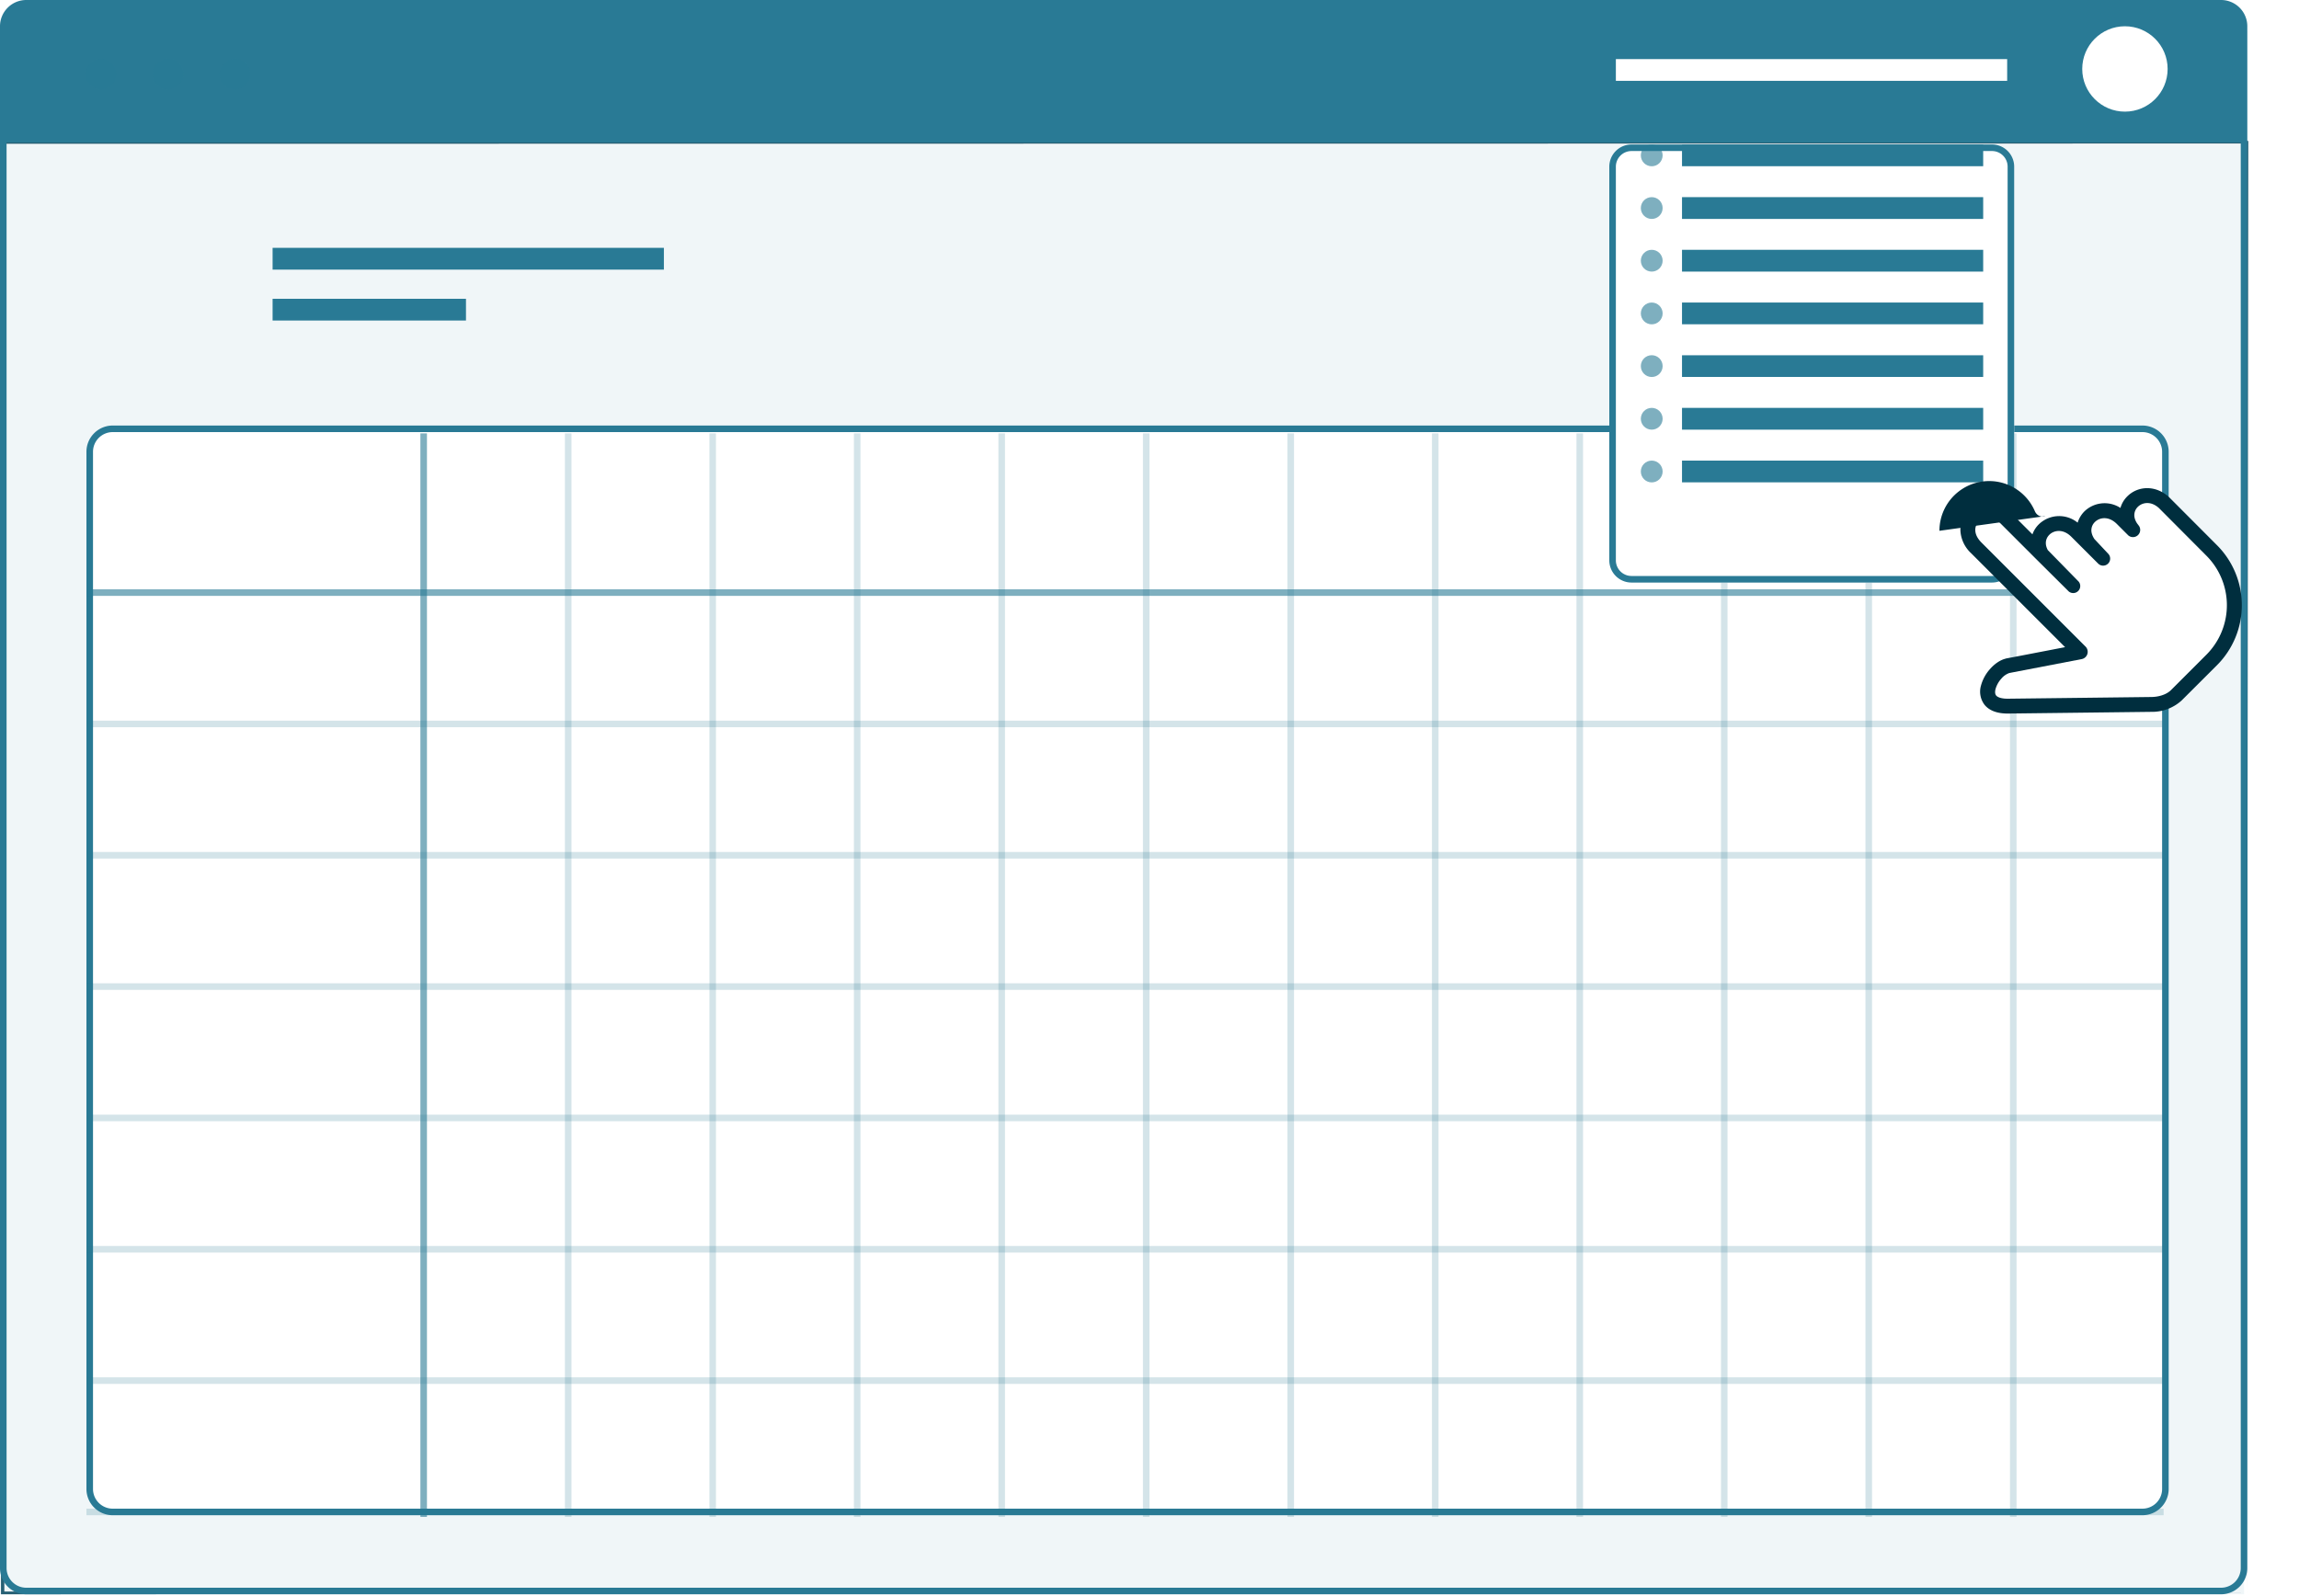 <svg xmlns="http://www.w3.org/2000/svg" width="350" height="243" fill="none"><path d="M341.63 22H0v220.78h341.63V22Z" fill="#fff"/><path d="M341.63 22H0v220.78h341.63V22Z" fill="#297A95" fill-opacity=".07"/><path d="M101.07 37.74H41.5v3.32h59.57v-3.32ZM70.94 45.5H41.5v3.31h29.44V45.5Z" fill="#297A95"/><path d="m342.04 242.57-.24-220.91.24.2-341.6.04H.4l.29-.24-.03 220.9-.26-.2 341.63.2-341.63.22H.15v-.21L.12 21.66v-.24h.32l341.6.04h.24v.2l-.24 220.9Z" fill="#265F73"/><path d="M.5 4A3.5 3.5 0 0 1 4 .5h334.13a3.5 3.5 0 0 1 3.5 3.5v234.78a3.5 3.5 0 0 1-3.5 3.5H4a3.5 3.5 0 0 1-3.5-3.5V4Z" stroke="#297A95"/><path d="M13.66 68.8a3.5 3.5 0 0 1 3.5-3.5h309a3.5 3.5 0 0 1 3.5 3.5v157.94a3.5 3.5 0 0 1-3.5 3.5h-309a3.5 3.5 0 0 1-3.5-3.5V68.79Z" fill="#fff" stroke="#297A95"/><path stroke="#297A95" stroke-opacity=".6" d="M13.16 90.24h316.23"/><path stroke="#297A95" stroke-opacity=".2" d="M13.16 110.24h316.23M13.16 130.24h316.23M13.16 150.24h316.23M13.16 170.24h316.23M13.16 190.24h316.23M13.16 210.24h316.23M13.16 230.24h316.23"/><g clip-path="url(#a)" stroke="#297A95"><path stroke-opacity=".6" d="M64.5 231V-85.24"/><path stroke-opacity=".2" d="M86.5 231V-85.24M108.5 231V-85.24M130.5 231V-85.24M152.5 231V-85.24M174.5 231V-85.24M196.5 231V-85.24M218.5 231V-85.24M240.5 231V-85.24M262.5 231V-85.24M284.5 231V-85.24M306.5 231V-85.24"/></g><path d="M5 0h332.03a5 5 0 0 1 5 5V21.7H0V5A5 5 0 0 1 5 0Z" fill="#297A95"/><path d="M17.73 11.28a2.33 2.33 0 1 1-4.67 0 2.33 2.33 0 0 1 4.67 0ZM27.91 11.28a2.33 2.33 0 1 1-4.67 0 2.33 2.33 0 0 1 4.67 0ZM38.1 11.28a2.33 2.33 0 1 1-4.67 0 2.33 2.33 0 0 1 4.67 0Z" fill="#297A95" fill-opacity=".07"/><path d="M305.57 9H246v3.31h59.57V9Z" fill="#fff"/><circle cx="323.5" cy="10.5" r="6.5" fill="#fff"/><g filter="url(#b)"><path d="M303.27 15h-54.9a3.38 3.38 0 0 0-3.37 3.38v59.96a3.38 3.38 0 0 0 3.38 3.37h54.89a3.38 3.38 0 0 0 3.37-3.37V18.38a3.38 3.38 0 0 0-3.37-3.38Z" fill="#fff"/><path d="M248.38 15.5h54.89a2.88 2.88 0 0 1 2.87 2.88v59.96a2.88 2.88 0 0 1-2.87 2.87h-54.9a2.88 2.88 0 0 1-2.87-2.87V18.38a2.88 2.88 0 0 1 2.88-2.88Z" stroke="#297A95"/></g><path d="M301.92 22h-45.85v3.31h45.85V22ZM301.92 30.02h-45.85v3.32h45.85v-3.32ZM301.92 38.04h-45.85v3.32h45.85v-3.32ZM301.92 46.07h-45.85v3.31h45.85v-3.31ZM301.92 54.1h-45.85v3.3h45.85v-3.3ZM301.92 62.11h-45.85v3.32h45.85V62.1ZM301.92 70.14h-45.85v3.31h45.85v-3.31Z" fill="#297A95"/><circle cx="251.46" cy="23.66" r="1.66" fill="#297A95" fill-opacity=".6"/><circle cx="251.46" cy="31.68" r="1.66" fill="#297A95" fill-opacity=".6"/><circle cx="251.46" cy="39.7" r="1.66" fill="#297A95" fill-opacity=".6"/><circle cx="251.46" cy="47.73" r="1.66" fill="#297A95" fill-opacity=".6"/><circle cx="251.46" cy="55.75" r="1.66" fill="#297A95" fill-opacity=".6"/><circle cx="251.46" cy="63.77" r="1.66" fill="#297A95" fill-opacity=".6"/><circle cx="251.46" cy="71.8" r="1.66" fill="#297A95" fill-opacity=".6"/><g filter="url(#c)"><path fill-rule="evenodd" clip-rule="evenodd" d="M330.23 68.72c-2.06-1.9-4.69-1.71-6.26-.24-.54.5-.95 1.14-1.15 1.87a4.42 4.42 0 0 0-5.4.44c-.51.48-.9 1.1-1.12 1.8a4.46 4.46 0 0 0-5.8.15c-.48.44-.86 1-1.08 1.63l-3.22-3.22c-2.08-2.09-4.82-1.93-6.45-.4a4.02 4.02 0 0 0-1.3 3 5.08 5.08 0 0 0 1.64 3.5l8.3 8.3 2.5 2.5 3.5 3.5-7.47 1.44-1.5.28-.05.02c-.93.23-1.76.86-2.38 1.56a6.2 6.2 0 0 0-1.4 2.53 3.3 3.3 0 0 0 .58 3c.77.9 2 1.28 3.5 1.28l21.8-.26a6.7 6.7 0 0 0 4.65-1.72l5.38-5.37a12.93 12.93 0 0 0 0-18.3l-7.24-7.26a1.89 1.89 0 0 0-.03-.03Z" fill="#002E3E"/><path d="M304.6 72.75c-1.25-1.25-2.6-1.01-3.3-.35-.37.34-.6.8-.58 1.32 0 .52.23 1.2.97 1.93l7.22 7.22 3.52 3.52 5.06 5.06a1.13 1.13 0 0 1-.58 1.92l-10.46 2.01-.56.11a2.8 2.8 0 0 0-1.21.86 3.96 3.96 0 0 0-.88 1.58c-.13.52-.04.82.1.99.15.18.6.48 1.76.48l21.8-.26c1.06 0 2.31-.31 3.06-1.06l5.38-5.38a10.67 10.67 0 0 0 0-15.08l-7.22-7.25c-1.21-1.1-2.48-.87-3.17-.23-.37.34-.58.8-.58 1.32 0 .36.12.78.42 1.24l.3.4a1.1 1.1 0 0 1-1.64 1.43l-.42-.42-1.31-1.31c-1.25-1.25-2.6-1.01-3.31-.35-.37.34-.58.8-.58 1.33.01.36.13.8.46 1.3l2.1 2.24a1.07 1.07 0 0 1-1.54 1.49l-2.3-2.3-1.77-1.77c-1.24-1.24-2.6-1-3.3-.35-.37.35-.59.81-.58 1.33 0 .3.09.66.3 1.05l4.7 4.8a1.07 1.07 0 0 1-1.51 1.5l-5.08-5.05-5.27-5.27Z" fill="#fff"/><path d="M295.26 73.83a7.57 7.57 0 0 1 14.53-2.98c.27.63.97 1 1.6.74" fill="#002E3E"/></g><defs><filter id="b" x="237" y="8" width="77.64" height="82.71" filterUnits="userSpaceOnUse" color-interpolation-filters="sRGB"><feFlood flood-opacity="0" result="BackgroundImageFix"/><feColorMatrix in="SourceAlpha" values="0 0 0 0 0 0 0 0 0 0 0 0 0 0 0 0 0 0 127 0" result="hardAlpha"/><feOffset dy="1"/><feGaussianBlur stdDeviation="4"/><feColorMatrix values="0 0 0 0 0 0 0 0 0 0 0 0 0 0 0 0 0 0 0.2 0"/><feBlend in2="BackgroundImageFix" result="effect1_dropShadow_9947_308875"/><feColorMatrix in="SourceAlpha" values="0 0 0 0 0 0 0 0 0 0 0 0 0 0 0 0 0 0 127 0" result="hardAlpha"/><feOffset dy="3"/><feGaussianBlur stdDeviation="1.5"/><feColorMatrix values="0 0 0 0 0 0 0 0 0 0 0 0 0 0 0 0 0 0 0.12 0"/><feBlend in2="effect1_dropShadow_9947_308875" result="effect2_dropShadow_9947_308875"/><feColorMatrix in="SourceAlpha" values="0 0 0 0 0 0 0 0 0 0 0 0 0 0 0 0 0 0 127 0" result="hardAlpha"/><feOffset dy="3"/><feGaussianBlur stdDeviation="2"/><feColorMatrix values="0 0 0 0 0 0 0 0 0 0 0 0 0 0 0 0 0 0 0.14 0"/><feBlend in2="effect2_dropShadow_9947_308875" result="effect3_dropShadow_9947_308875"/><feBlend in="SourceGraphic" in2="effect3_dropShadow_9947_308875" result="shape"/></filter><filter id="c" x="285" y="57" width="64.29" height="53.66" filterUnits="userSpaceOnUse" color-interpolation-filters="sRGB"><feFlood flood-opacity="0" result="BackgroundImageFix"/><feColorMatrix in="SourceAlpha" values="0 0 0 0 0 0 0 0 0 0 0 0 0 0 0 0 0 0 127 0" result="hardAlpha"/><feOffset dy="1"/><feGaussianBlur stdDeviation="4"/><feColorMatrix values="0 0 0 0 0 0 0 0 0 0 0 0 0 0 0 0 0 0 0.2 0"/><feBlend in2="BackgroundImageFix" result="effect1_dropShadow_9947_308875"/><feColorMatrix in="SourceAlpha" values="0 0 0 0 0 0 0 0 0 0 0 0 0 0 0 0 0 0 127 0" result="hardAlpha"/><feOffset dy="3"/><feGaussianBlur stdDeviation="1.5"/><feColorMatrix values="0 0 0 0 0 0 0 0 0 0 0 0 0 0 0 0 0 0 0.12 0"/><feBlend in2="effect1_dropShadow_9947_308875" result="effect2_dropShadow_9947_308875"/><feColorMatrix in="SourceAlpha" values="0 0 0 0 0 0 0 0 0 0 0 0 0 0 0 0 0 0 127 0" result="hardAlpha"/><feOffset dy="3"/><feGaussianBlur stdDeviation="2"/><feColorMatrix values="0 0 0 0 0 0 0 0 0 0 0 0 0 0 0 0 0 0 0.14 0"/><feBlend in2="effect2_dropShadow_9947_308875" result="effect3_dropShadow_9947_308875"/><feBlend in="SourceGraphic" in2="effect3_dropShadow_9947_308875" result="shape"/></filter><clipPath id="a"><path fill="#fff" transform="rotate(-90 137 94)" d="M0 0h165v264H0z"/></clipPath></defs></svg>
